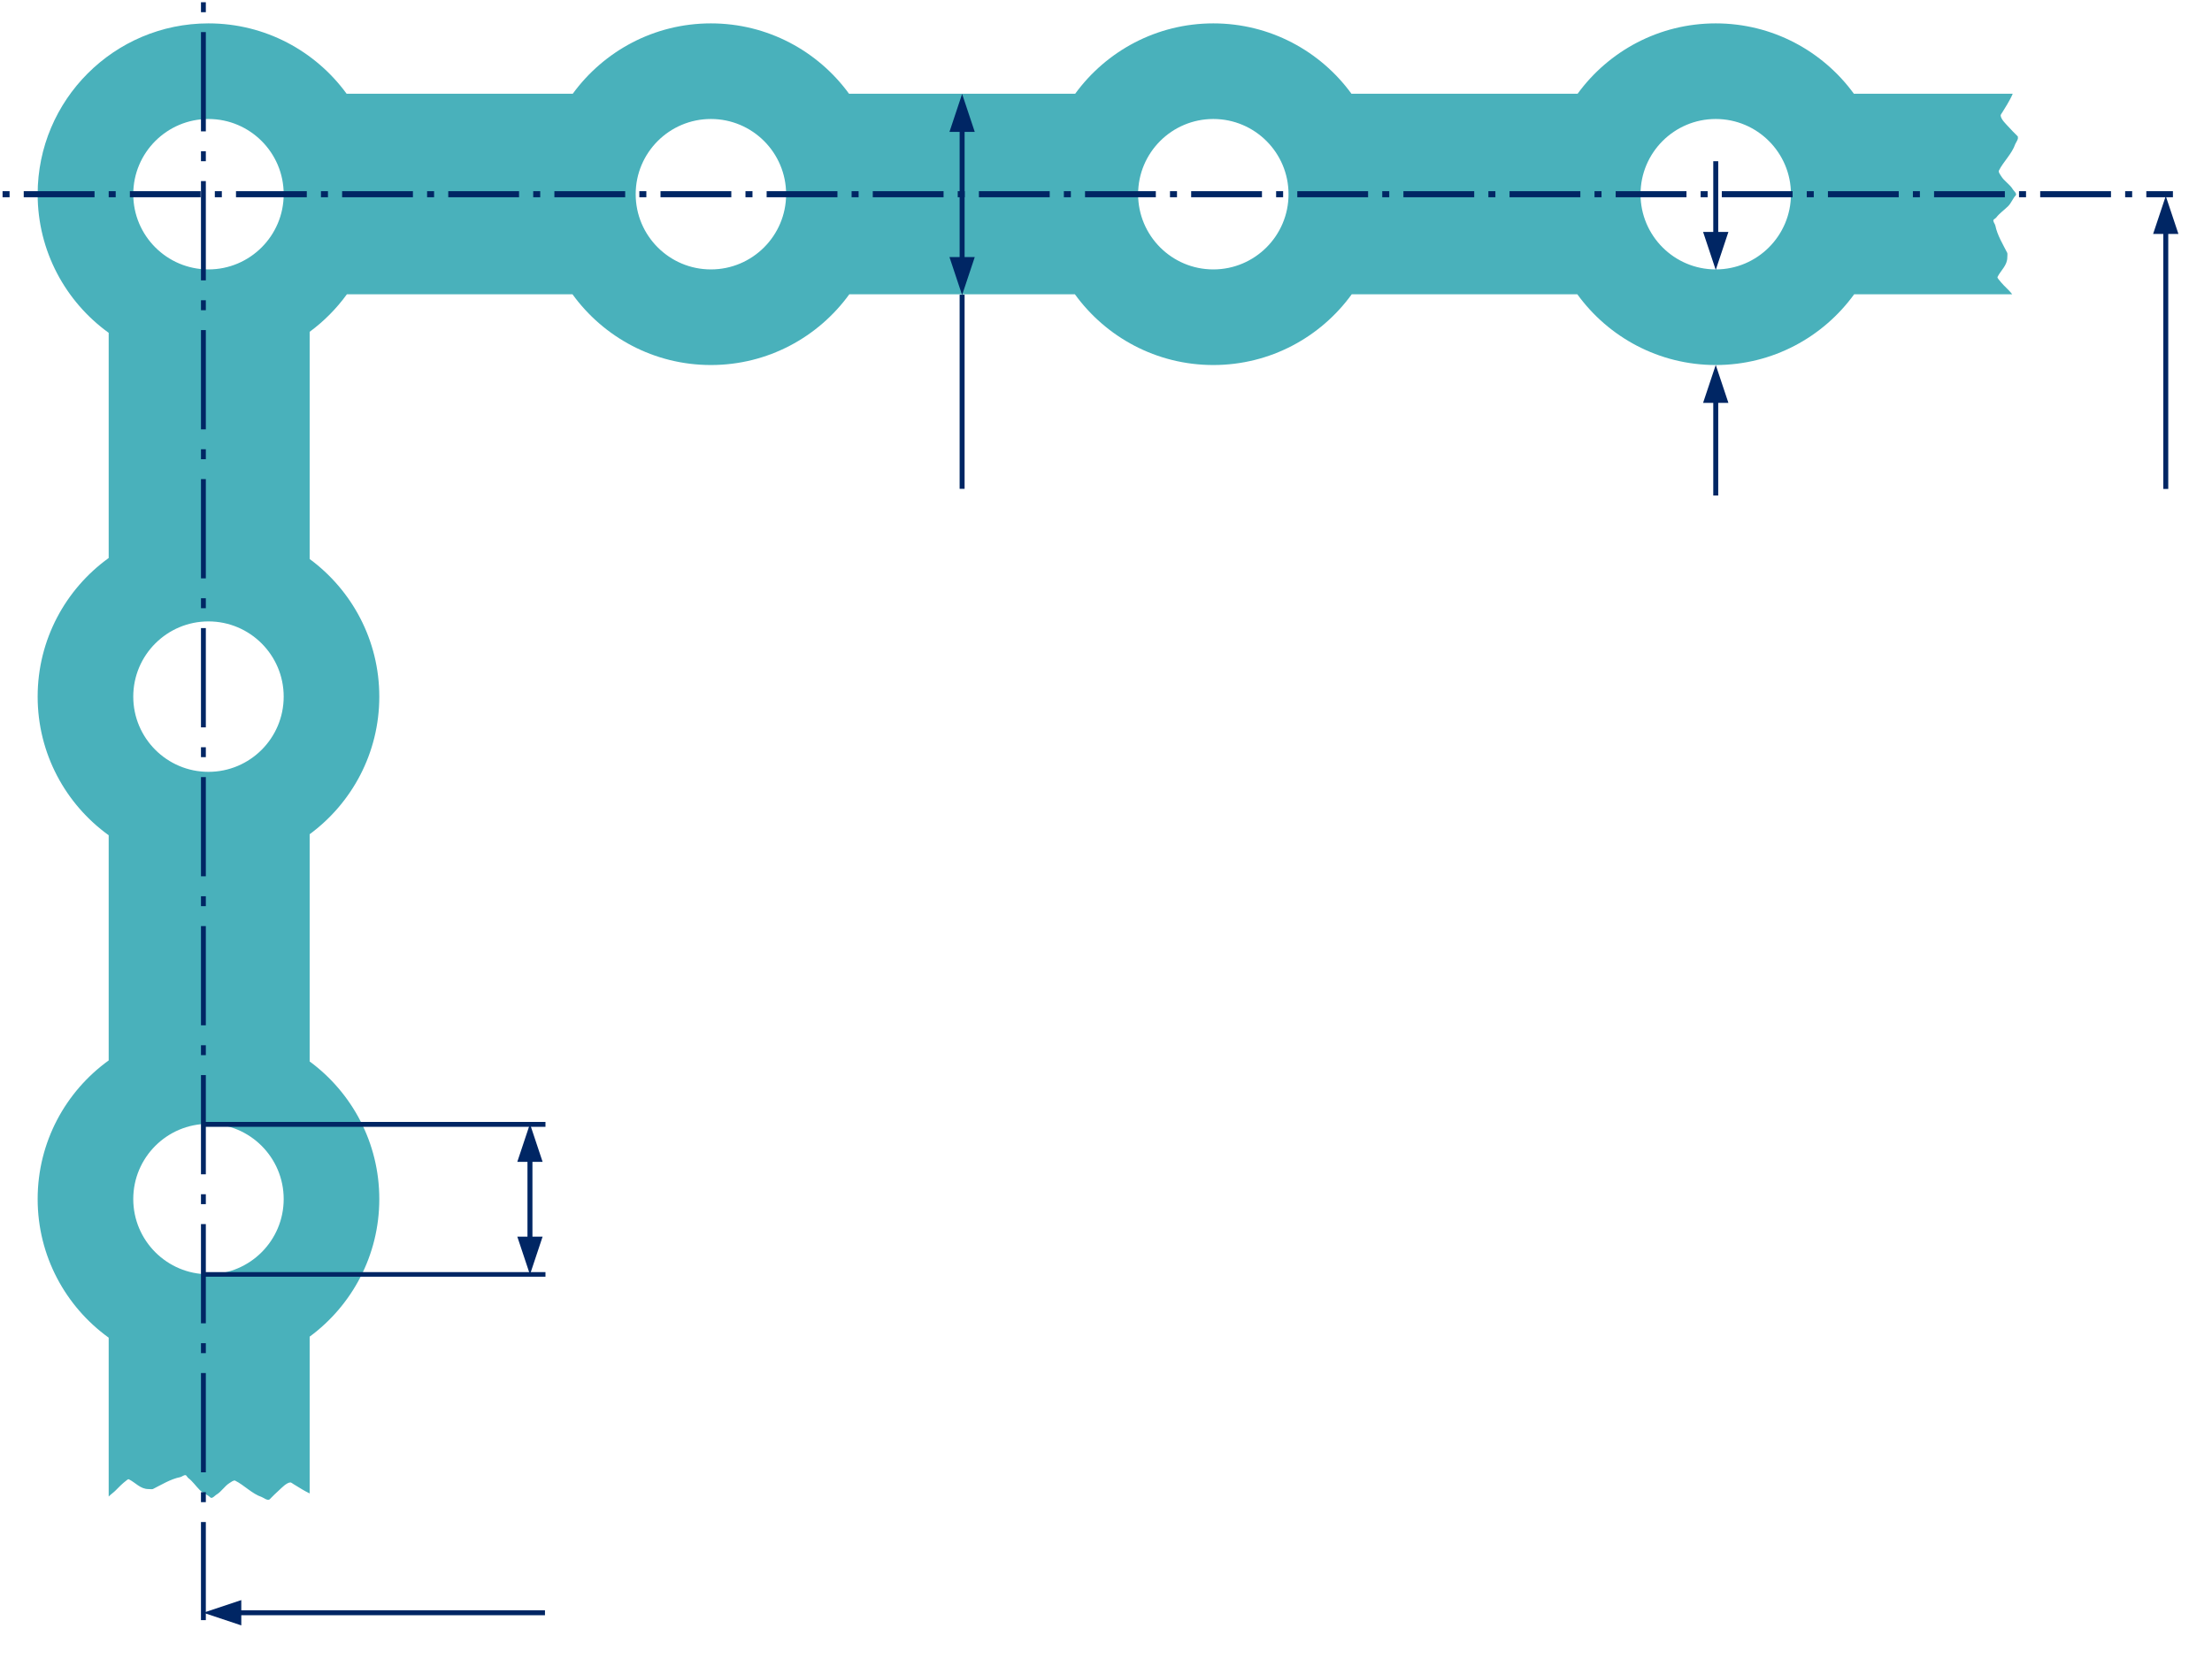 <?xml version="1.0" encoding="UTF-8" standalone="no"?>
<!DOCTYPE svg PUBLIC "-//W3C//DTD SVG 1.1//EN" "http://www.w3.org/Graphics/SVG/1.1/DTD/svg11.dtd">
<svg width="100%" height="100%" viewBox="0 0 1300 975" version="1.1" xmlns="http://www.w3.org/2000/svg" xmlns:xlink="http://www.w3.org/1999/xlink" xml:space="preserve" xmlns:serif="http://www.serif.com/" style="fill-rule:evenodd;clip-rule:evenodd;stroke-linejoin:round;stroke-miterlimit:1.5;">
    <g transform="matrix(1,0,0,1,-172.754,-181.142)">
        <path id="Kontur" d="M236.629,1060.66L236.629,967.297C211.347,949.056 194.882,919.349 194.882,885.827C194.882,852.304 211.347,822.598 236.629,804.357L236.629,672.021C211.347,653.78 194.882,624.074 194.882,590.551C194.882,557.029 211.347,527.322 236.629,509.081L236.629,376.746C211.347,358.505 194.882,328.798 194.882,295.276C194.882,239.867 239.867,194.882 295.276,194.882C328.621,194.882 358.19,211.174 376.449,236.22L509.378,236.22C527.636,211.174 557.206,194.882 590.551,194.882C623.896,194.882 653.466,211.174 671.725,236.22L804.653,236.22C822.912,211.174 852.482,194.882 885.827,194.882C919.172,194.882 948.742,211.174 967,236.22L1099.93,236.22C1118.19,211.174 1147.76,194.882 1181.1,194.882C1214.45,194.882 1244.02,211.174 1262.28,236.22L1355.65,236.22C1354.78,238.319 1353.7,240.246 1352.45,242.385C1351.52,243.964 1350.53,245.5 1349.59,247.069C1349.38,247.407 1348.55,248.551 1348.55,248.891C1348.55,251.189 1351.97,254.317 1352.84,255.325C1354.37,257.102 1356.89,259.578 1358.43,261.121C1358.54,261.231 1358.62,261.355 1358.68,261.49L1358.68,262.641C1358.36,263.851 1357.32,265.251 1357.13,265.805C1355.23,271.506 1350.17,276.08 1347.5,281.419C1347.07,282.279 1348.43,283.995 1348.79,284.581C1350.66,287.698 1354.03,289.458 1355.83,292.608C1356.16,293.178 1358.35,295.035 1357.39,295.991C1355.84,297.543 1354.77,300.471 1352.96,302.279C1350.61,304.639 1347.86,306.451 1345.94,309.002C1345.67,309.37 1344.5,310.065 1344.38,310.304C1343.86,311.346 1345.21,312.652 1345.42,313.686C1346.57,319.429 1349.93,324.787 1352.45,329.82C1352.62,330.166 1352.45,332.267 1352.45,332.422C1352.45,337.128 1348.66,340.003 1346.72,343.872C1346.51,344.29 1346.96,344.802 1347.24,345.173C1349.36,347.952 1351.32,349.769 1353.49,351.939C1354.09,352.536 1354.69,353.313 1355.34,354.1L1262.44,354.1C1244.19,379.28 1214.55,395.669 1181.1,395.669C1147.66,395.669 1118.01,379.28 1099.76,354.1L967.168,354.1C948.919,379.28 919.272,395.669 885.827,395.669C852.382,395.669 822.735,379.28 804.486,354.1L671.892,354.1C653.643,379.28 623.996,395.669 590.551,395.669C557.106,395.669 527.459,379.28 509.21,354.1L376.616,354.1C370.507,362.53 363.119,369.975 354.739,376.149L354.739,509.677C379.556,527.961 395.669,557.389 395.669,590.551C395.669,623.713 379.556,653.142 354.739,671.425L354.739,804.953C379.556,823.236 395.669,852.665 395.669,885.827C395.669,918.989 379.556,948.417 354.739,966.701L354.739,1058.84C353.172,1058.1 351.654,1057.24 350.009,1056.27C348.431,1055.35 346.894,1054.35 345.325,1053.41C344.988,1053.21 343.844,1052.37 343.504,1052.37C341.206,1052.37 338.078,1055.79 337.07,1056.66C335.293,1058.19 332.817,1060.71 331.273,1062.26C330.119,1063.41 327.415,1061.23 326.589,1060.96C320.889,1059.06 316.315,1054 310.976,1051.33C310.116,1050.9 308.4,1052.26 307.814,1052.61C304.696,1054.48 302.937,1057.86 299.786,1059.65C299.216,1059.98 297.36,1062.17 296.404,1061.22C294.852,1059.66 291.924,1058.6 290.116,1056.79C287.756,1054.43 285.944,1051.68 283.392,1049.77C283.025,1049.49 282.33,1048.33 282.091,1048.2C281.049,1047.68 279.743,1049.04 278.708,1049.25C272.965,1050.39 267.608,1053.76 262.575,1056.27C262.229,1056.44 260.128,1056.27 259.972,1056.27C255.267,1056.27 252.392,1052.48 248.523,1050.55C248.105,1050.34 247.593,1050.79 247.221,1051.07C244.443,1053.18 242.626,1055.14 240.456,1057.31C239.426,1058.34 237.86,1059.39 236.629,1060.66ZM295.276,841.622C319.673,841.622 339.48,861.429 339.48,885.827C339.48,910.224 319.673,930.032 295.276,930.032C270.878,930.032 251.071,910.224 251.071,885.827C251.071,861.429 270.878,841.622 295.276,841.622ZM295.276,546.346C319.673,546.346 339.48,566.154 339.48,590.551C339.48,614.949 319.673,634.756 295.276,634.756C270.878,634.756 251.071,614.949 251.071,590.551C251.071,566.154 270.878,546.346 295.276,546.346ZM295.276,251.071C319.673,251.071 339.48,270.878 339.48,295.276C339.48,319.673 319.673,339.48 295.276,339.48C270.878,339.48 251.071,319.673 251.071,295.276C251.071,270.878 270.878,251.071 295.276,251.071ZM590.551,251.071C614.949,251.071 634.756,270.878 634.756,295.276C634.756,319.673 614.949,339.48 590.551,339.48C566.154,339.48 546.346,319.673 546.346,295.276C546.346,270.878 566.154,251.071 590.551,251.071ZM885.827,251.071C910.224,251.071 930.032,270.878 930.032,295.276C930.032,319.673 910.224,339.48 885.827,339.48C861.429,339.48 841.622,319.673 841.622,295.276C841.622,270.878 861.429,251.071 885.827,251.071ZM1181.1,251.071C1205.5,251.071 1225.31,270.878 1225.31,295.276C1225.31,319.673 1205.5,339.48 1181.1,339.48C1156.7,339.48 1136.9,319.673 1136.9,295.276C1136.9,270.878 1156.7,251.071 1181.1,251.071Z" style="fill:rgb(73,177,187);"/>
        <g id="lange-Seite" transform="matrix(1,0,0,1,0,-3.543)">
            <g transform="matrix(13.597,0,0,13.597,-3682.42,-14417.3)">
                <path d="M292.323,1074.01L292.323,1143.94" style="fill:none;stroke:rgb(0,38,100);stroke-width:0.21px;stroke-dasharray:0.43,0.86,4.29,0.86;"/>
            </g>
            <g transform="matrix(1.046,0,0,1,-13.558,0)">
                <g transform="matrix(0.956,-0,-0,1,178.054,184.686)">
                    <path d="M141.881,940.375L119.569,947.812L141.881,955.25L141.881,940.375Z" style="fill:rgb(0,38,100);"/>
                    <path d="M137.419,947.812L320.356,947.812" style="fill:none;stroke:rgb(0,38,100);stroke-width:2.92px;"/>
                </g>
            </g>
        </g>
        <g id="kurze-Seite">
            <g transform="matrix(8.406,0,0,14.4,-11246.8,-4789.99)">
                <path d="M1358.68,353.144L1510.42,353.144" style="fill:none;stroke:rgb(0,38,100);stroke-width:0.25px;stroke-dasharray:0.49,0.99,4.95,0.99;"/>
            </g>
            <g transform="matrix(1,0,0,1.054,0,-14.828)">
                <g transform="matrix(1,-0,-0,0.948,172.754,185.847)">
                    <path d="M1280.27,137.701L1272.83,115.389L1265.39,137.701L1280.27,137.701Z" style="fill:rgb(0,38,100);"/>
                    <path d="M1272.83,133.239L1272.83,287.681" style="fill:none;stroke:rgb(0,38,100);stroke-width:2.92px;"/>
                </g>
            </g>
        </g>
        <g id="Lochdurchmesser">
            <g transform="matrix(1,0,0,0.793,-250.305,652.067)">
                <g transform="matrix(1,-0,-0,1.261,423.06,-593.691)">
                    <path d="M318.894,682.706L311.456,660.393L304.019,682.706L318.894,682.706Z" style="fill:rgb(0,38,100);"/>
                    <path d="M318.894,726.663L311.456,748.976L304.019,726.663L318.894,726.663Z" style="fill:rgb(0,38,100);"/>
                    <path d="M311.456,678.243L311.456,731.126" style="fill:none;stroke:rgb(0,38,100);stroke-width:2.92px;stroke-linecap:round;"/>
                </g>
            </g>
            <g transform="matrix(1.136,0,0,1,-48.594,87.899)">
                <path d="M300.222,842.219L477.042,842.219" style="fill:none;stroke:rgb(0,38,100);stroke-width:2.73px;"/>
            </g>
            <g transform="matrix(1.136,0,0,1.105,-48.594,-88.713)">
                <path d="M300.222,842.219L477.042,842.219" style="fill:none;stroke:rgb(0,38,100);stroke-width:2.6px;"/>
            </g>
        </g>
        <g id="Stegbreite-Auge">
            <g transform="matrix(1,0,0,0.572,446.587,139.254)">
                <g transform="matrix(1,-0,-0,1.75,-273.832,73.294)">
                    <path d="M1015.79,136.134L1008.35,158.447L1000.91,136.134L1015.79,136.134Z" style="fill:rgb(0,38,100);"/>
                    <path d="M1008.35,94.623L1008.35,140.597" style="fill:none;stroke:rgb(0,38,100);stroke-width:2.92px;"/>
                </g>
            </g>
            <g transform="matrix(1,0,0,0.687,446.587,231.463)">
                <g transform="matrix(1,-0,-0,1.455,-273.832,-73.199)">
                    <path d="M1015.79,236.839L1008.35,214.527L1000.91,236.839L1015.79,236.839Z" style="fill:rgb(0,38,100);"/>
                    <path d="M1008.35,232.377L1008.35,291.299" style="fill:none;stroke:rgb(0,38,100);stroke-width:2.92px;"/>
                </g>
            </g>
        </g>
        <g id="Stegbreite">
            <g transform="matrix(1,0,0,1.058,3.673,-16.404)">
                <g transform="matrix(1,-0,-0,0.946,169.081,186.784)">
                    <path d="M572.872,77.391L565.435,55.078L557.997,77.391L572.872,77.391Z" style="fill:rgb(0,38,100);"/>
                    <path d="M572.872,150.876L565.435,173.188L557.997,150.876L572.872,150.876Z" style="fill:rgb(0,38,100);"/>
                    <path d="M565.435,72.928L565.435,155.338" style="fill:none;stroke:rgb(0,38,100);stroke-width:2.92px;stroke-linecap:round;"/>
                </g>
            </g>
            <g transform="matrix(1,0,0,1,3.673,-4.26326e-14)">
                <path d="M734.516,354.331L734.516,468.417" style="fill:none;stroke:rgb(0,38,100);stroke-width:2.92px;"/>
            </g>
        </g>
    </g>
</svg>
